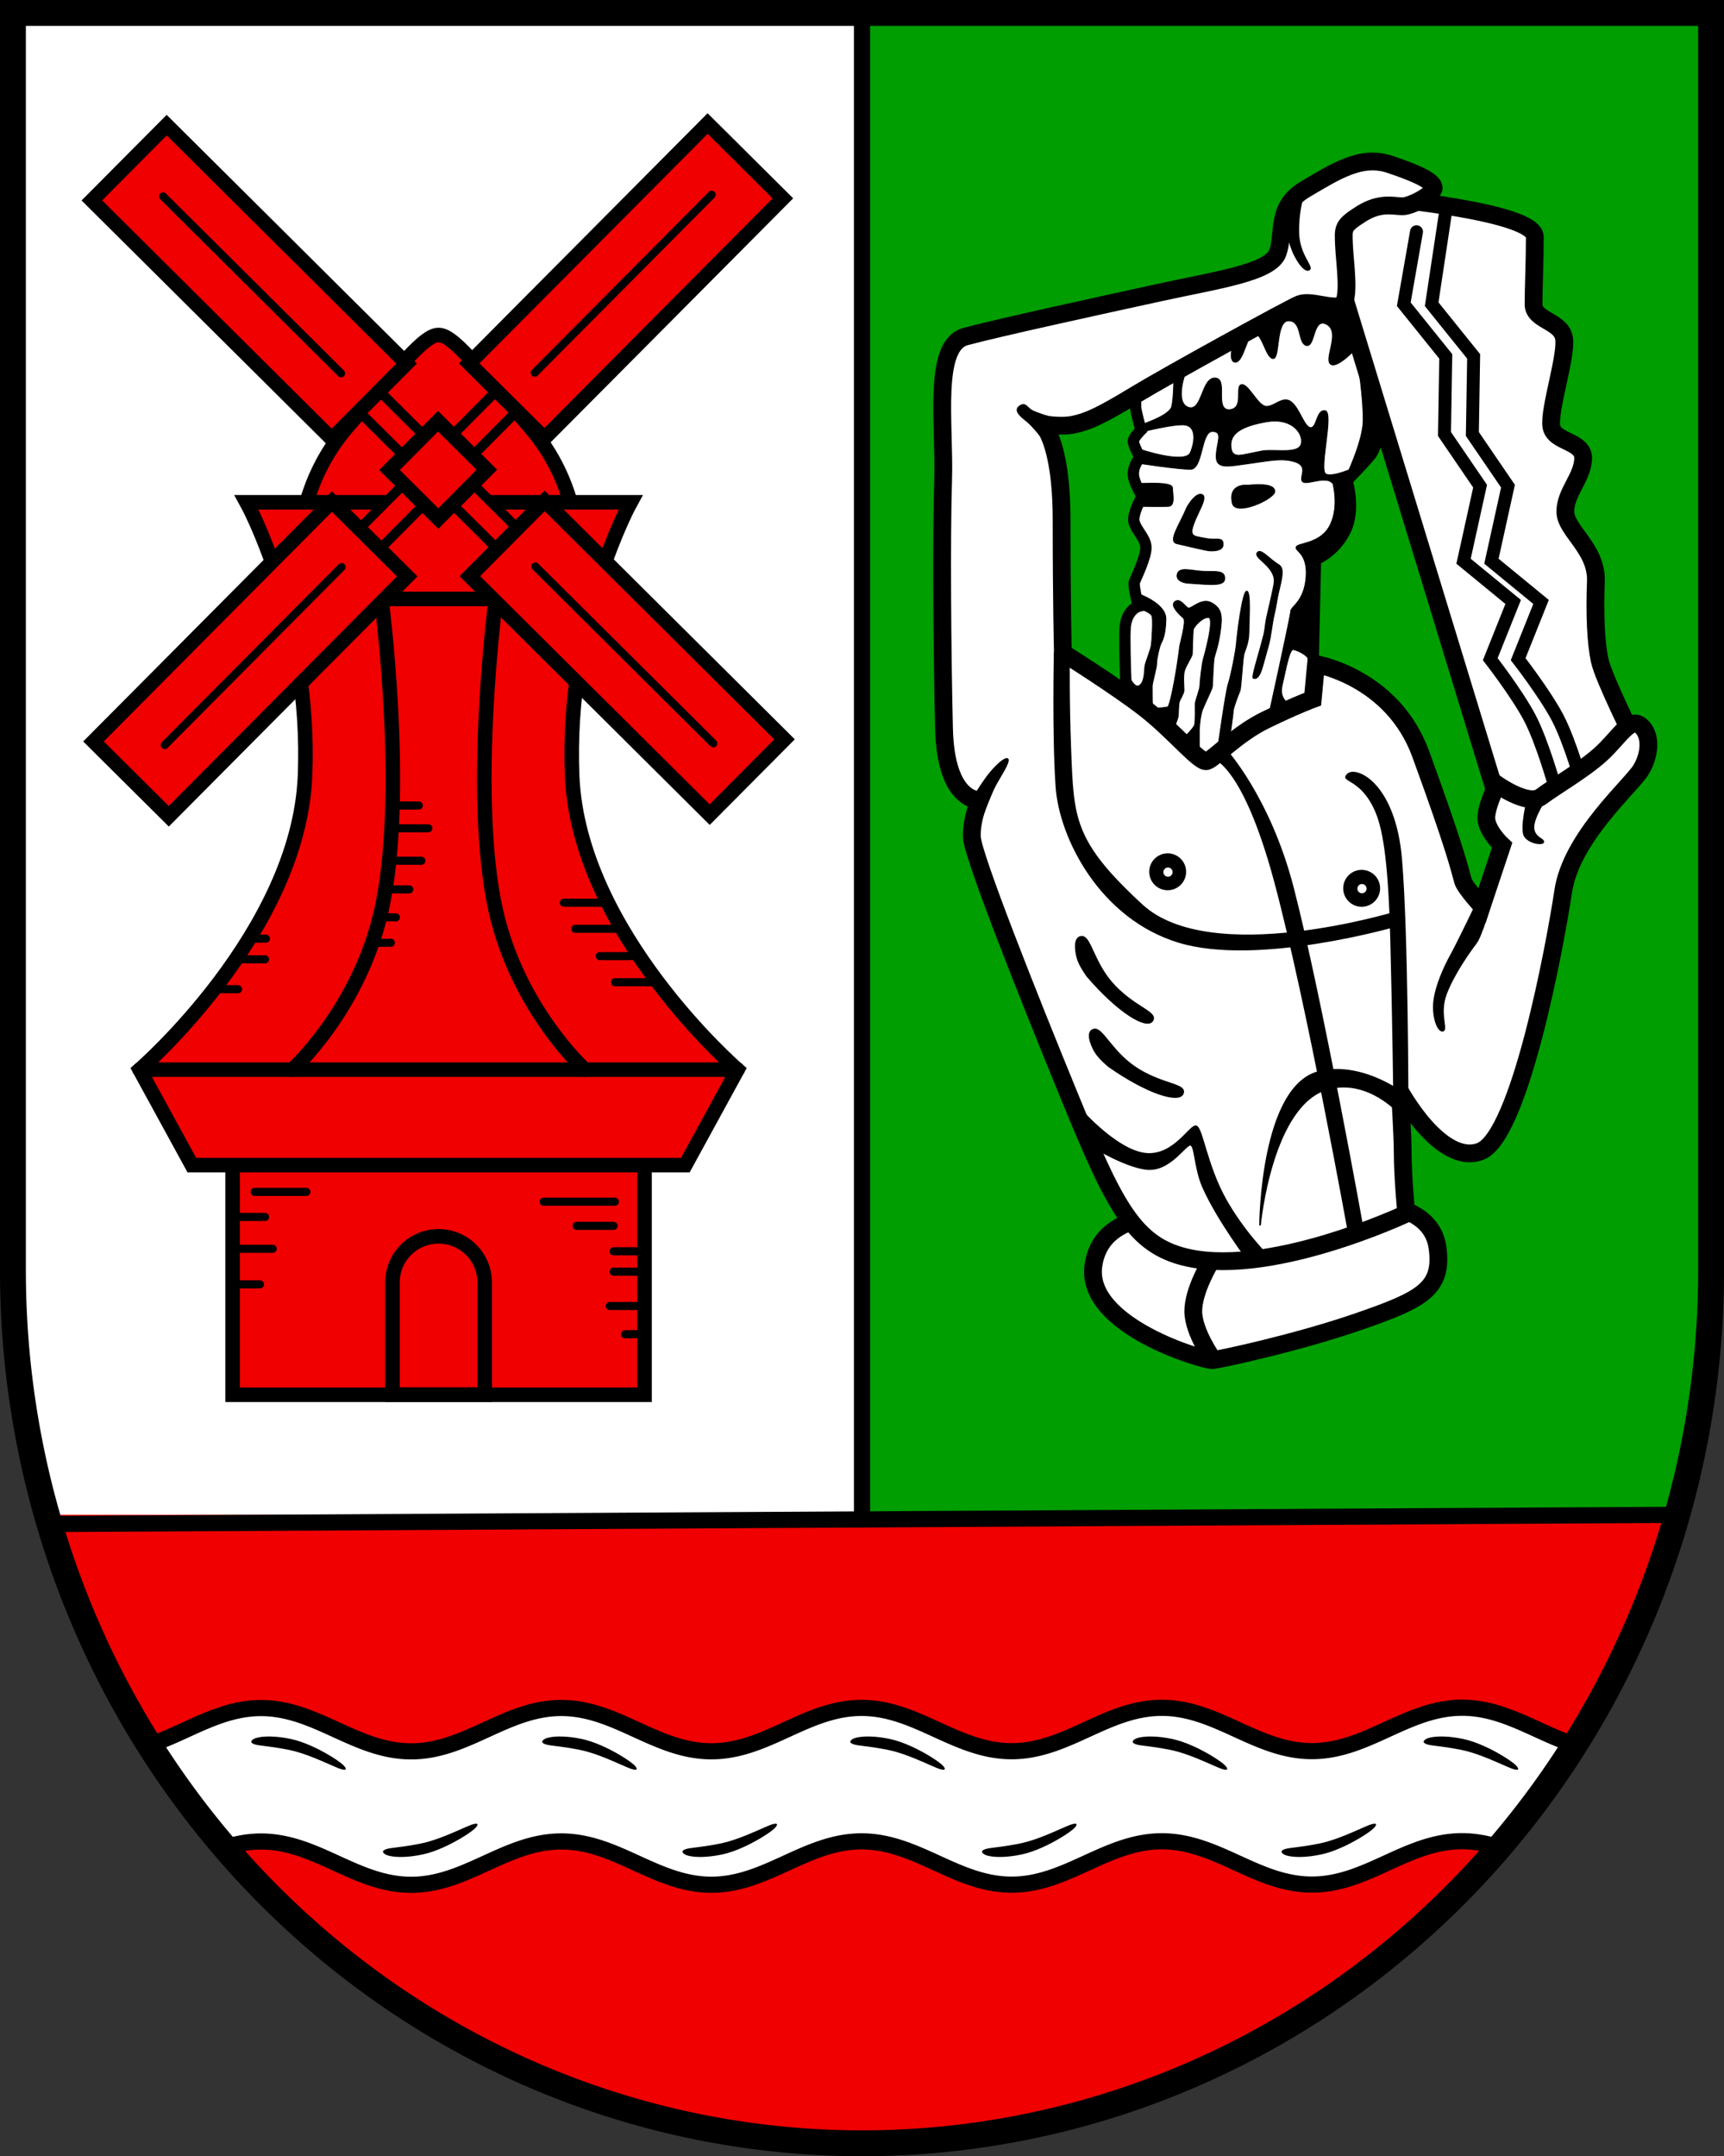 <?xml version="1.0" encoding="UTF-8" standalone="no"?>
<!-- Created with Inkscape (http://www.inkscape.org/) -->

<svg
   width="106.605mm"
   height="133.313mm"
   viewBox="0 0 106.605 133.313"
   version="1.1"
   id="svg5"
   inkscape:version="1.2.2 (732a01da63, 2022-12-09)"
   sodipodi:docname="DEU Hanstedt COA.svg"
   xmlns:inkscape="http://www.inkscape.org/namespaces/inkscape"
   xmlns:sodipodi="http://sodipodi.sourceforge.net/DTD/sodipodi-0.dtd"
   xmlns="http://www.w3.org/2000/svg"
   xmlns:svg="http://www.w3.org/2000/svg">
  <rect x="0" y="0" width="106.605" height="133.313" fill="#333333" stroke="none"/>
  <sodipodi:namedview
     id="namedview7"
     pagecolor="#9e9e9e"
     bordercolor="#666666"
     borderopacity="1.0"
     inkscape:showpageshadow="2"
     inkscape:pageopacity="0"
     inkscape:pagecheckerboard="0"
     inkscape:deskcolor="#8c8c8c"
     inkscape:document-units="mm"
     showgrid="false"
     inkscape:zoom="1.0623588"
     inkscape:cx="201.90919"
     inkscape:cy="252.73948"
     inkscape:current-layer="layer1" />
  <defs
     id="defs2">
    <inkscape:path-effect
       effect="powerstroke"
       id="path-effect4003"
       is_visible="true"
       lpeversion="1"
       offset_points="0.428,0.245 | 0.997,0.342 | 1.729,0.178"
       not_jump="false"
       sort_points="true"
       interpolator_type="CentripetalCatmullRom"
       interpolator_beta="0.2"
       start_linecap_type="zerowidth"
       linejoin_type="round"
       miter_limit="4"
       scale_width="1"
       end_linecap_type="zerowidth" />
    <inkscape:path-effect
       effect="powerstroke"
       id="path-effect4009"
       is_visible="true"
       lpeversion="1"
       offset_points="0.428,0.245 | 0.997,0.342 | 1.729,0.178"
       not_jump="false"
       sort_points="true"
       interpolator_type="CentripetalCatmullRom"
       interpolator_beta="0.2"
       start_linecap_type="zerowidth"
       linejoin_type="round"
       miter_limit="4"
       scale_width="1"
       end_linecap_type="zerowidth" />
    <inkscape:path-effect
       effect="powerstroke"
       id="path-effect4015"
       is_visible="true"
       lpeversion="1"
       offset_points="0.428,0.245 | 0.997,0.342 | 1.729,0.178"
       not_jump="false"
       sort_points="true"
       interpolator_type="CentripetalCatmullRom"
       interpolator_beta="0.2"
       start_linecap_type="zerowidth"
       linejoin_type="round"
       miter_limit="4"
       scale_width="1"
       end_linecap_type="zerowidth" />
    <inkscape:path-effect
       effect="powerstroke"
       id="path-effect4021"
       is_visible="true"
       lpeversion="1"
       offset_points="0.428,0.245 | 0.997,0.342 | 1.729,0.178"
       not_jump="false"
       sort_points="true"
       interpolator_type="CentripetalCatmullRom"
       interpolator_beta="0.2"
       start_linecap_type="zerowidth"
       linejoin_type="round"
       miter_limit="4"
       scale_width="1"
       end_linecap_type="zerowidth" />
    <inkscape:path-effect
       effect="powerstroke"
       id="path-effect4027"
       is_visible="true"
       lpeversion="1"
       offset_points="0.428,0.245 | 0.997,0.342 | 1.729,0.178"
       not_jump="false"
       sort_points="true"
       interpolator_type="CentripetalCatmullRom"
       interpolator_beta="0.2"
       start_linecap_type="zerowidth"
       linejoin_type="round"
       miter_limit="4"
       scale_width="1"
       end_linecap_type="zerowidth" />
    <inkscape:path-effect
       effect="powerstroke"
       id="path-effect4033"
       is_visible="true"
       lpeversion="1"
       offset_points="0.428,0.245 | 0.997,0.342 | 1.729,0.178"
       not_jump="false"
       sort_points="true"
       interpolator_type="CentripetalCatmullRom"
       interpolator_beta="0.2"
       start_linecap_type="zerowidth"
       linejoin_type="round"
       miter_limit="4"
       scale_width="1"
       end_linecap_type="zerowidth" />
    <inkscape:path-effect
       effect="powerstroke"
       id="path-effect4039"
       is_visible="true"
       lpeversion="1"
       offset_points="0.428,0.245 | 0.997,0.342 | 1.729,0.178"
       not_jump="false"
       sort_points="true"
       interpolator_type="CentripetalCatmullRom"
       interpolator_beta="0.2"
       start_linecap_type="zerowidth"
       linejoin_type="round"
       miter_limit="4"
       scale_width="1"
       end_linecap_type="zerowidth" />
    <inkscape:path-effect
       effect="powerstroke"
       id="path-effect4045"
       is_visible="true"
       lpeversion="1"
       offset_points="0.428,0.245 | 0.997,0.342 | 1.729,0.178"
       not_jump="false"
       sort_points="true"
       interpolator_type="CentripetalCatmullRom"
       interpolator_beta="0.2"
       start_linecap_type="zerowidth"
       linejoin_type="round"
       miter_limit="4"
       scale_width="1"
       end_linecap_type="zerowidth" />
    <inkscape:path-effect
       effect="powerstroke"
       id="path-effect4051"
       is_visible="true"
       lpeversion="1"
       offset_points="0.428,0.245 | 0.997,0.342 | 1.729,0.178"
       not_jump="false"
       sort_points="true"
       interpolator_type="CentripetalCatmullRom"
       interpolator_beta="0.2"
       start_linecap_type="zerowidth"
       linejoin_type="round"
       miter_limit="4"
       scale_width="1"
       end_linecap_type="zerowidth" />
  </defs>
  <g
     inkscape:label="Ebene 1"
     inkscape:groupmode="layer"
     id="layer1"
     transform="translate(-563.35,-85.619)">
    <g
       id="g5272"
       transform="translate(525.218,15.674)">
      <path
         id="path2838"
         style="fill:#ffffff;fill-opacity:1;stroke:none;stroke-width:1.6;stroke-linecap:round;stroke-dasharray:none"
         d="m 38.932,70.745 v 77.764 a 52.503,53.949 0 0 0 52.503,53.949 52.503,53.949 0 0 0 52.503,-53.949 V 70.745 Z" />
      <path
         id="rect4218"
         style="fill:#009e00;fill-opacity:1;stroke:none;stroke-width:1;stroke-linecap:round;stroke-dasharray:none"
         d="M 91.435,70.745 V 182.7 h 40.572 a 52.503,53.949 0 0 0 11.931,-34.191 V 70.745 Z" />
      <path
         id="rect4105"
         style="fill:#f00000;fill-opacity:1;stroke:none;stroke-width:1;stroke-linecap:round;stroke-dasharray:none"
         d="M 41.068,163.602 A 52.503,53.949 0 0 0 91.435,202.458 52.503,53.949 0 0 0 141.801,163.602 Z" />
      <path
         id="path3529"
         style="fill:#ffffff;fill-opacity:1;stroke:#000000;stroke-width:1;stroke-dasharray:none"
         d="m 128.54,175.53 c -3.417,7.8e-4 -5.866,2.681 -9.283,2.682 -3.417,8.8e-4 -5.868,-2.678 -9.285,-2.677 -3.417,7.8e-4 -5.866,2.681 -9.283,2.682 -3.417,8.8e-4 -5.867,-2.678 -9.284,-2.677 -3.417,8.8e-4 -5.866,2.681 -9.283,2.682 -3.417,7.9e-4 -5.868,-2.678 -9.285,-2.677 -3.417,7.8e-4 -5.865,2.681 -9.282,2.681 -3.417,7.9e-4 -5.868,-2.678 -9.285,-2.677 -2.565,5.9e-4 -4.584,1.511 -6.877,2.264 a 52.503,53.949 0 0 0 4.669,6.346 c 0.701,-0.215 1.429,-0.358 2.208,-0.359 3.417,-8.3e-4 5.868,2.678 9.285,2.677 3.417,-8.3e-4 5.865,-2.68 9.282,-2.681 3.417,-8.3e-4 5.868,2.678 9.285,2.677 3.417,-8.4e-4 5.866,-2.681 9.283,-2.682 3.417,-8.2e-4 5.867,2.678 9.284,2.677 3.417,-8.3e-4 5.866,-2.681 9.283,-2.682 3.417,-8.4e-4 5.868,2.678 9.285,2.677 3.417,-8.3e-4 5.865,-2.681 9.283,-2.682 0.801,-1.9e-4 1.548,0.15 2.267,0.375 a 52.503,53.949 0 0 0 4.67,-6.349 c -2.317,-0.746 -4.35,-2.279 -6.937,-2.278 z" />
      <path
         style="fill:#000000;fill-opacity:1;fill-rule:nonzero;stroke:none;stroke-width:1;stroke-linecap:round;stroke-dasharray:none"
         d="m 90.708,177.642 c 0.01,0.057 0.102,0.151 0.473,0.208 0.36,0.055 0.959,0.104 1.844,0.282 -3.2e-5,0 0.013,0.003 0.013,0.003 0.332,0.067 0.707,0.176 1.129,0.329 0.397,0.144 0.781,0.306 1.112,0.45 0.38,0.166 0.6,0.267 0.802,0.347 0.352,0.14 0.448,0.105 0.468,0.073 h 0 c 0.017,-0.027 0.014,-0.142 -0.29,-0.381 -0.152,-0.119 -0.403,-0.294 -0.745,-0.497 -0.318,-0.189 -0.704,-0.395 -1.112,-0.575 -0.429,-0.19 -0.845,-0.335 -1.224,-0.416 -1.1e-5,0 -0.013,-0.003 -0.013,-0.003 -0.937,-0.199 -1.615,-0.176 -1.995,-0.102 -0.408,0.079 -0.468,0.238 -0.46,0.282 z"
         id="path4001"
         inkscape:path-effect="#path-effect4003"
         inkscape:original-d="m 90.708487,177.64155 c 0,0 0.884864,-0.15731 2.398966,0.15731 1.514102,0.31462 3.441142,1.53377 3.441142,1.53377"
         sodipodi:nodetypes="csc" />
      <path
         style="fill:#000000;fill-opacity:1;fill-rule:nonzero;stroke:none;stroke-width:1;stroke-linecap:round;stroke-dasharray:none"
         d="m 71.658,177.642 c 0.01,0.057 0.102,0.151 0.473,0.208 0.36,0.055 0.959,0.104 1.844,0.282 -3.2e-5,0 0.013,0.003 0.013,0.003 0.332,0.067 0.707,0.176 1.129,0.329 0.397,0.144 0.781,0.306 1.112,0.45 0.38,0.166 0.6,0.267 0.802,0.347 0.352,0.14 0.448,0.105 0.468,0.073 0.017,-0.027 0.014,-0.142 -0.29,-0.381 -0.152,-0.119 -0.403,-0.294 -0.745,-0.497 -0.318,-0.189 -0.704,-0.395 -1.112,-0.575 -0.429,-0.19 -0.845,-0.335 -1.224,-0.416 -1.1e-5,0 -0.013,-0.003 -0.013,-0.003 -0.937,-0.199 -1.615,-0.176 -1.995,-0.102 -0.408,0.079 -0.468,0.238 -0.46,0.282 z"
         id="path4005"
         inkscape:path-effect="#path-effect4009"
         inkscape:original-d="m 71.658484,177.64155 c 0,0 0.884864,-0.15731 2.398966,0.15731 1.514102,0.31462 3.441142,1.53377 3.441142,1.53377"
         sodipodi:nodetypes="csc" />
      <path
         style="fill:#000000;fill-opacity:1;fill-rule:nonzero;stroke:none;stroke-width:1;stroke-linecap:round;stroke-dasharray:none"
         d="m 53.667,177.642 c 0.01,0.057 0.102,0.151 0.473,0.208 0.36,0.055 0.959,0.104 1.844,0.282 -3.2e-5,0 0.013,0.003 0.013,0.003 0.332,0.067 0.707,0.176 1.129,0.329 0.397,0.144 0.781,0.306 1.112,0.45 0.38,0.166 0.6,0.267 0.802,0.347 0.352,0.14 0.448,0.105 0.468,0.073 v 0 c 0.017,-0.027 0.014,-0.142 -0.29,-0.381 -0.152,-0.119 -0.403,-0.294 -0.745,-0.497 -0.318,-0.189 -0.704,-0.395 -1.112,-0.575 -0.429,-0.19 -0.845,-0.335 -1.224,-0.416 -1.1e-5,0 -0.013,-0.003 -0.013,-0.003 -0.937,-0.199 -1.615,-0.176 -1.995,-0.102 -0.408,0.079 -0.468,0.238 -0.46,0.282 z"
         id="path4011"
         inkscape:path-effect="#path-effect4015"
         inkscape:original-d="m 53.666809,177.64155 c 0,0 0.884864,-0.15731 2.398966,0.15731 1.514102,0.31462 3.441142,1.53377 3.441142,1.53377"
         sodipodi:nodetypes="csc" />
      <path
         style="fill:#000000;fill-opacity:1;fill-rule:nonzero;stroke:none;stroke-width:1;stroke-linecap:round;stroke-dasharray:none"
         d="m 108.171,177.642 c 0.01,0.057 0.102,0.151 0.473,0.208 0.36,0.055 0.959,0.104 1.844,0.282 -3e-5,0 0.013,0.003 0.013,0.003 0.332,0.067 0.707,0.176 1.129,0.329 0.397,0.144 0.781,0.306 1.112,0.45 0.38,0.166 0.6,0.267 0.802,0.347 0.352,0.14 0.448,0.105 0.468,0.073 h 0 c 0.017,-0.027 0.014,-0.142 -0.29,-0.381 -0.152,-0.119 -0.403,-0.294 -0.745,-0.497 -0.318,-0.189 -0.704,-0.395 -1.112,-0.575 -0.429,-0.19 -0.845,-0.335 -1.224,-0.416 -1e-5,0 -0.013,-0.003 -0.013,-0.003 -0.937,-0.199 -1.615,-0.176 -1.995,-0.102 -0.408,0.079 -0.468,0.238 -0.46,0.282 z"
         id="path4017"
         inkscape:path-effect="#path-effect4021"
         inkscape:original-d="m 108.17098,177.64155 c 0,0 0.88487,-0.15731 2.39897,0.15731 1.5141,0.31462 3.44114,1.53377 3.44114,1.53377"
         sodipodi:nodetypes="csc" />
      <path
         style="fill:#000000;fill-opacity:1;fill-rule:nonzero;stroke:none;stroke-width:1;stroke-linecap:round;stroke-dasharray:none"
         d="m 126.163,177.642 c 0.01,0.057 0.102,0.151 0.473,0.208 0.36,0.055 0.959,0.104 1.844,0.282 -3e-5,0 0.013,0.003 0.013,0.003 0.332,0.067 0.707,0.176 1.129,0.329 0.397,0.144 0.781,0.306 1.112,0.45 0.38,0.166 0.6,0.267 0.802,0.347 0.352,0.14 0.448,0.105 0.468,0.073 v 0 c 0.017,-0.027 0.014,-0.142 -0.29,-0.381 -0.152,-0.119 -0.403,-0.294 -0.745,-0.497 -0.318,-0.189 -0.704,-0.395 -1.112,-0.575 -0.429,-0.19 -0.845,-0.335 -1.224,-0.416 -1e-5,0 -0.013,-0.003 -0.013,-0.003 -0.937,-0.199 -1.615,-0.176 -1.995,-0.102 -0.408,0.079 -0.468,0.238 -0.46,0.282 z"
         id="path4023"
         inkscape:path-effect="#path-effect4027"
         inkscape:original-d="m 126.16269,177.64155 c 0,0 0.88487,-0.15731 2.39897,0.15731 1.5141,0.31462 3.44114,1.53377 3.44114,1.53377"
         sodipodi:nodetypes="csc" />
      <path
         style="fill:#000000;fill-opacity:1;fill-rule:nonzero;stroke:none;stroke-width:1;stroke-linecap:round;stroke-dasharray:none"
         d="m 80.335,184.42 c -0.008,0.044 0.052,0.203 0.46,0.282 0.38,0.074 1.058,0.097 1.995,-0.102 -1e-5,0 0.013,-0.003 0.013,-0.003 0.379,-0.081 0.795,-0.226 1.224,-0.416 0.408,-0.18 0.793,-0.387 1.112,-0.575 0.342,-0.203 0.594,-0.377 0.745,-0.497 0.304,-0.239 0.307,-0.353 0.29,-0.381 -0.02,-0.032 -0.117,-0.067 -0.468,0.073 -0.202,0.081 -0.422,0.182 -0.802,0.347 -0.331,0.144 -0.715,0.306 -1.112,0.45 -0.422,0.153 -0.796,0.262 -1.129,0.329 -3.2e-5,0 -0.012,0.002 -0.013,0.003 -0.885,0.177 -1.483,0.227 -1.844,0.282 -0.372,0.057 -0.463,0.151 -0.473,0.208 z"
         id="path4029"
         inkscape:path-effect="#path-effect4033"
         inkscape:original-d="m 80.334774,184.42038 c 0,0 0.884864,0.15731 2.398966,-0.15731 1.514102,-0.31462 3.441142,-1.53377 3.441142,-1.53377"
         sodipodi:nodetypes="csc" />
      <path
         style="fill:#000000;fill-opacity:1;fill-rule:nonzero;stroke:none;stroke-width:1;stroke-linecap:round;stroke-dasharray:none"
         d="m 61.814,184.42 c -0.008,0.044 0.052,0.203 0.46,0.282 0.38,0.074 1.058,0.097 1.995,-0.102 -1e-5,0 0.013,-0.003 0.013,-0.003 0.379,-0.081 0.795,-0.226 1.224,-0.416 0.408,-0.18 0.793,-0.387 1.112,-0.575 0.342,-0.203 0.594,-0.377 0.745,-0.497 0.304,-0.239 0.307,-0.353 0.29,-0.381 -0.02,-0.032 -0.117,-0.067 -0.468,0.073 -0.202,0.081 -0.422,0.182 -0.802,0.347 -0.331,0.144 -0.715,0.306 -1.112,0.45 -0.422,0.153 -0.796,0.262 -1.129,0.329 -3.2e-5,0 -0.012,0.002 -0.013,0.003 -0.885,0.177 -1.483,0.227 -1.844,0.282 -0.372,0.057 -0.463,0.151 -0.473,0.208 z"
         id="path4035"
         inkscape:path-effect="#path-effect4039"
         inkscape:original-d="m 61.813933,184.42038 c 0,0 0.884864,0.15731 2.398966,-0.15731 1.514102,-0.31462 3.441142,-1.53377 3.441142,-1.53377"
         sodipodi:nodetypes="csc" />
      <path
         style="fill:#000000;fill-opacity:1;fill-rule:nonzero;stroke:none;stroke-width:1;stroke-linecap:round;stroke-dasharray:none"
         d="m 98.856,184.42 h 0 c -0.008,0.044 0.052,0.203 0.46,0.282 0.38,0.074 1.058,0.097 1.995,-0.102 -1e-5,0 0.013,-0.003 0.013,-0.003 0.379,-0.081 0.795,-0.226 1.224,-0.416 0.408,-0.18 0.793,-0.387 1.112,-0.575 0.342,-0.203 0.594,-0.377 0.745,-0.497 0.304,-0.239 0.307,-0.353 0.29,-0.381 -0.02,-0.032 -0.117,-0.067 -0.468,0.073 -0.202,0.081 -0.422,0.182 -0.802,0.347 -0.331,0.144 -0.715,0.306 -1.112,0.45 -0.422,0.153 -0.796,0.262 -1.129,0.329 -3e-5,0 -0.013,0.002 -0.013,0.003 -0.885,0.177 -1.483,0.227 -1.844,0.282 -0.372,0.057 -0.463,0.151 -0.473,0.208 z"
         id="path4041"
         inkscape:path-effect="#path-effect4045"
         inkscape:original-d="m 98.855612,184.42038 c 0,0 0.884864,0.15731 2.398968,-0.15731 1.51411,-0.31462 3.44116,-1.53377 3.44116,-1.53377"
         sodipodi:nodetypes="csc" />
      <path
         style="fill:#000000;fill-opacity:1;fill-rule:nonzero;stroke:none;stroke-width:1;stroke-linecap:round;stroke-dasharray:none"
         d="m 117.376,184.42 c -0.008,0.044 0.052,0.203 0.46,0.282 0.38,0.074 1.058,0.097 1.995,-0.102 -1e-5,0 0.013,-0.003 0.013,-0.003 0.379,-0.081 0.795,-0.226 1.224,-0.416 0.408,-0.18 0.793,-0.387 1.112,-0.575 0.342,-0.203 0.594,-0.377 0.745,-0.497 0.304,-0.239 0.307,-0.353 0.29,-0.381 -0.02,-0.032 -0.117,-0.067 -0.468,0.073 -0.202,0.081 -0.422,0.182 -0.802,0.347 -0.331,0.144 -0.715,0.306 -1.112,0.45 -0.422,0.153 -0.796,0.262 -1.129,0.329 -3e-5,0 -0.013,0.002 -0.013,0.003 -0.885,0.177 -1.483,0.227 -1.844,0.282 -0.372,0.057 -0.463,0.151 -0.473,0.208 z"
         id="path4047"
         inkscape:path-effect="#path-effect4051"
         inkscape:original-d="m 117.3765,184.42038 c 0,0 0.88487,0.15731 2.39898,-0.15731 1.51411,-0.31462 3.44116,-1.53377 3.44116,-1.53377"
         sodipodi:nodetypes="csc" />
      <path
         id="path4275"
         style="fill:none;fill-opacity:1;stroke:#000000;stroke-width:1.6;stroke-linecap:round;stroke-dasharray:none"
         d="m 38.932,70.745 v 77.764 a 52.503,53.949 0 0 0 52.503,53.949 52.503,53.949 0 0 0 52.503,-53.949 V 70.745 Z" />
      <path
         style="fill:none;fill-opacity:1;stroke:#000000;stroke-width:1;stroke-linecap:round;stroke-dasharray:none"
         d="M 41.193,164.17 141.801,163.602"
         id="path4331" />
      <path
         style="fill:none;fill-opacity:1;stroke:#000000;stroke-width:1;stroke-linecap:round;stroke-dasharray:none"
         d="m 91.435,70.745 v 93.141"
         id="path4333" />
      <g
         id="g1869"
         transform="translate(-192.592,-20.26)">
        <path
           style="fill:#ffffff;stroke:#000000;stroke-width:1.1;stroke-linecap:round;stroke-dasharray:none"
           d="m 304.118,165.45 c 0,0 -5.231,-0.787 -5.781,2.989 -0.551,3.775 6.922,5.899 7.354,5.86 0.433,-0.039 5.231,-1.062 9.085,-2.399 3.854,-1.337 5.191,-2.006 4.837,-4.562 -0.354,-2.556 -3.657,-2.635 -3.657,-2.635 z"
           id="path1826" />
        <g
           id="g1824">
          <path
             style="fill:#ffffff;stroke:#000000;stroke-width:0.7;stroke-linecap:round;stroke-dasharray:none"
             d="m 300.5,136.095 c 0,0 -0.306,-6.09 -0.195,-7.147 0.111,-1.057 0.806,-1.251 0.806,-1.251 0,0 -0.306,-1.251 -0.25,-1.474 0.056,-0.222 0.751,-1.557 0.723,-2.197 -0.028,-0.64 -0.806,-1.196 -0.751,-1.78 0.056,-0.584 0.528,-1.363 0.528,-1.363 0,0 -0.556,-0.834 -0.556,-1.39 0,-0.556 0.417,-1.001 0.417,-1.001 0,0 -0.445,-0.806 -0.417,-1.029 0.028,-0.222 0.473,-0.667 0.473,-0.667 0,0 -0.334,-1.168 -0.334,-1.446 v -3.393 l 8.843,-4.004 6.174,0.89 0.723,5.117 c 0,0 -0.612,3.671 -1.224,4.394 -0.612,0.723 -1.446,1.557 -1.446,1.557 0,0 0.556,1.78 -0.111,3.115 -0.667,1.335 -1.835,1.78 -1.835,1.78 l -0.222,9.789 -5.061,6.674 z"
             id="path1451"
             sodipodi:nodetypes="cscssscscscsccccscscccc" />
          <path
             style="fill:#ffffff;stroke:#000000;stroke-width:1.1;stroke-linecap:round;stroke-dasharray:none"
             d="m 323.585,140.477 -10.382,-33.979 -0.315,-3.539 3.068,-0.551 c 0,0 9.675,0.865 9.675,2.438 0,1.573 -0.079,3.146 -0.079,4.169 0,1.023 1.73,1.023 1.888,2.124 0.157,1.101 -0.944,4.405 -0.787,5.427 0.157,1.023 2.045,0.865 1.966,2.045 -0.079,1.18 -1.101,2.045 -1.101,3.225 0,1.18 1.966,2.281 1.888,4.326 -0.079,2.045 0,3.775 0.236,4.877 0.236,1.101 2.202,5.034 2.202,5.034 l -5.191,5.191 z"
             id="path1507" />
          <path
             style="fill:none;stroke:#000000;stroke-width:0.8;stroke-linecap:round;stroke-dasharray:none"
             d="m 320.078,103.549 -0.826,5.466 2.596,3.225 -0.079,4.798 2.202,3.225 -1.023,4.641 3.068,2.517 -1.416,3.539 c 0,0 1.652,2.124 2.438,3.618 0.787,1.494 1.573,4.326 1.573,4.326"
             id="path1540"
             sodipodi:nodetypes="ccccccccsc" />
          <g
             id="g1449">
            <path
               style="fill:#ffffff;stroke:#000000;stroke-width:1.1;stroke-linecap:round;stroke-dasharray:none"
               d="m 317.686,165.239 c 0,0 -8.732,4.116 -13.96,2.614 -2.969,-0.853 -4.171,-3.281 -6.841,-9.789 -2.67,-6.507 -5.993,-14.918 -6.062,-16.073 -0.064,-1.068 0.467,-2.32 0.467,-2.32 0,0 -2.08,0.151 -2.192,-4.41 -0.111,-4.561 -0.167,-11.846 -0.056,-15.35 0.111,-3.504 -0.667,-8.343 1.39,-8.899 2.058,-0.556 8.454,-1.947 12.013,-2.725 3.56,-0.779 6.841,-1.224 7.286,-2.447 0.445,-1.224 -0.167,-2.836 1.724,-3.949 1.891,-1.112 3.437,-2.117 5.207,-1.527 1.77,0.59 2.714,1.062 2.714,1.455 0,0.393 -1.376,1.14 -1.927,1.14 -0.551,0 -1.376,-0.275 -2.556,0.472 -1.18,0.747 -1.101,0.865 -1.062,1.927 0.039,1.062 0.433,3.5 -0.197,3.736 -0.629,0.236 -1.888,-0.354 -2.556,-0.079 -0.669,0.275 -8.18,4.405 -10.186,5.624 -2.006,1.219 -2.832,1.612 -3.736,1.809 -0.905,0.197 -2.006,-0.039 -2.006,-0.039 0,0 1.219,0.944 1.219,5.978 0,5.034 0.079,8.18 0.079,8.18 0,0 3.328,2.08 5.107,3.471 1.78,1.39 3.337,3.337 3.782,3.226 0.445,-0.111 1.835,-1.669 3.671,-2.558 1.835,-0.89 2.892,-1.279 2.892,-1.279 l 0.203,-2.162 c 0,0 4.731,0.792 6.471,5.555 2.158,5.906 2.392,7.063 2.614,7.842 0.126,0.441 1.168,1.557 1.168,1.557 l 1.251,-3.754 c 0,0 -1.057,-0.973 -0.973,-1.808 0.083,-0.834 0.667,-1.947 0.667,-1.947 0,0 1.919,1.363 2.725,0.751 0.806,-0.612 2.558,-1.613 3.671,-2.614 1.112,-1.001 1.808,-2.336 2.475,-1.78 0.667,0.556 0.612,1.752 0.028,2.725 -0.584,0.973 -4.31,4.171 -4.811,7.508 -0.501,3.337 -2.697,15.211 -5.145,16.101 -2.447,0.89 -4.95,-3.726 -4.95,-3.726 0,0 0.167,2.836 0.167,3.726 0,1.628 0.222,3.838 0.222,3.838 z"
               id="path953"
               sodipodi:nodetypes="cssscssssssssssssssscscsssccssccscsssssscscc" />
            <path
               style="fill:#000000;stroke:#000000;stroke-width:0.1;stroke-linecap:round;stroke-dasharray:none"
               d="m 297.663,158.926 c 0,0 2.169,2.447 3.921,2.614 1.752,0.167 2.753,-1.835 3.115,-1.696 0.362,0.139 0.64,2.419 1.78,4.477 1.14,2.058 2.725,3.615 2.725,3.615 l -1.196,0.334 c 0,0 -2.002,-2.642 -2.892,-4.672 -0.535,-1.221 -0.473,-2.586 -0.779,-2.614 -0.306,-0.028 -1.168,1.446 -2.447,1.502 -1.279,0.056 -3.754,-1.474 -3.754,-1.474 z"
               id="path1114"
               sodipodi:nodetypes="csssccssscc" />
            <path
               style="fill:#000000;stroke:#000000;stroke-width:0.1;stroke-linecap:round;stroke-dasharray:none"
               d="m 297.964,150.565 c 1.927,2.242 3.657,3.264 4.011,2.753 0.354,-0.511 -0.983,-0.767 -2.301,-2.124 -1.317,-1.357 -1.494,-3.028 -2.025,-3.068 -0.531,-0.039 -0.433,0.826 -0.295,1.317 0.138,0.492 0.61,1.121 0.61,1.121 z"
               id="path1170" />
            <path
               style="fill:#000000;stroke:#000000;stroke-width:0.1;stroke-linecap:round;stroke-dasharray:none"
               d="m 299.298,156.139 c 2.423,1.694 4.352,2.256 4.569,1.673 0.216,-0.583 -1.143,-0.499 -2.755,-1.487 -1.613,-0.988 -2.198,-2.563 -2.723,-2.47 -0.524,0.093 -0.214,0.907 0.041,1.349 0.255,0.442 0.868,0.935 0.868,0.935 z"
               id="path1172" />
            <path
               style="fill:#000000;stroke:#000000;stroke-width:0.1;stroke-linecap:round;stroke-dasharray:none"
               d="m 308.641,165.922 c 0,0 0.049,-8.63 3.697,-9.458 2.773,-0.629 5.388,1.514 5.388,1.514 l -0.472,1.062 c 0,0 -1.889,-2.167 -4.365,-1.534 -3.539,0.905 -4.247,8.416 -4.247,8.416 z"
               id="path1174"
               sodipodi:nodetypes="csccsc" />
            <path
               style="fill:#000000;stroke:#000000;stroke-width:0.1;stroke-linecap:round;stroke-dasharray:none"
               d="m 316.939,158.646 c 0,0 -0.079,-6.017 -0.197,-10.422 -0.118,-4.405 -0.407,-6.583 -0.905,-7.787 -0.907,-2.197 -2.281,-1.888 -1.77,-2.36 0.511,-0.472 2.91,0.551 3.304,5.27 0.393,4.719 0.393,15.416 0.393,15.416 z"
               id="path1176"
               sodipodi:nodetypes="csssscc" />
            <path
               style="fill:#000000;stroke:#000000;stroke-width:0.1;stroke-linecap:round;stroke-dasharray:none"
               d="m 295.939,130.589 c 0,0 -0.111,5.172 0.111,8.287 0.222,3.115 2.704,8.086 7.564,9.566 4.884,1.488 13.459,-1.001 13.459,-1.001 v -0.844 c 0,0 -11.457,3.513 -15.74,-0.435 -4.283,-3.949 -4.255,-5.367 -4.422,-9.594 -0.118,-3.001 -0.083,-5.645 -0.083,-5.645 z"
               id="path1190"
               sodipodi:nodetypes="cssccsscc" />
            <path
               style="fill:#000000;stroke:#000000;stroke-width:0.1;stroke-linecap:round;stroke-dasharray:none"
               d="m 305.672,137.041 c 0,0 1.891,0.222 3.893,7.675 2.002,7.453 4.616,22.024 4.616,22.024 l 0.834,-0.445 c 0,0 -2.558,-14.294 -4.338,-21.19 -1.446,-5.604 -4.171,-8.565 -4.171,-8.565 z"
               id="path1205"
               sodipodi:nodetypes="csccscc" />
            <g
               id="g1279"
               transform="translate(-3.343,-0.039)">
              <circle
                 style="fill:#000000;stroke:#000000;stroke-width:0.1;stroke-linecap:round;stroke-dasharray:none"
                 id="path1273"
                 cx="306.271"
                 cy="144.144"
                 r="1.091" />
              <circle
                 style="fill:#ffffff;stroke:none;stroke-width:0.1;stroke-linecap:round;stroke-dasharray:none"
                 id="circle1275"
                 cx="306.291"
                 cy="144.164"
                 r="0.285" />
            </g>
            <g
               id="g1285"
               transform="translate(8.652,0.983)">
              <circle
                 style="fill:#000000;stroke:#000000;stroke-width:0.1;stroke-linecap:round;stroke-dasharray:none"
                 id="circle1281"
                 cx="306.271"
                 cy="144.144"
                 r="1.091" />
              <circle
                 style="fill:#ffffff;stroke:none;stroke-width:0.1;stroke-linecap:round;stroke-dasharray:none"
                 id="circle1283"
                 cx="306.291"
                 cy="144.164"
                 r="0.285" />
            </g>
            <path
               style="fill:#000000;stroke:none;stroke-width:0.1;stroke-linecap:round;stroke-dasharray:none"
               d="m 322.052,145.912 c 0,0 -1.224,2.558 -1.641,3.309 -0.417,0.751 -0.945,1.919 -1.057,2.892 -0.111,0.973 0.25,1.974 0.612,1.863 0.362,-0.111 -0.25,-1.057 0.222,-2.308 0.473,-1.251 1.474,-2.642 1.835,-3.115 0.361,-0.473 0.89,-2.364 0.89,-2.364 z"
               id="path1341"
               sodipodi:nodetypes="cssssscc" />
            <path
               style="fill:#000000;stroke:none;stroke-width:0.1;stroke-linecap:round;stroke-dasharray:none"
               d="m 325.138,139.599 c 0,0 -0.459,1.821 -0.181,2.308 0.278,0.487 1.224,0.612 1.251,0.362 0.028,-0.25 -0.556,-0.264 -0.612,-0.862 -0.056,-0.598 0.806,-1.891 0.806,-1.891 z"
               id="path1397" />
            <path
               style="fill:#000000;stroke:none;stroke-width:0.1;stroke-linecap:round;stroke-dasharray:none"
               d="m 290.865,139.514 c 0,0 0.629,-1.062 1.121,-1.632 0.492,-0.57 0.983,-0.964 1.101,-0.747 0.118,0.216 -0.487,1.092 -0.801,1.682 -0.315,0.59 -0.85,2.093 -0.85,2.093 z"
               id="path1399"
               sodipodi:nodetypes="cssscc" />
            <path
               style="fill:#000000;stroke:none;stroke-width:0.1;stroke-linecap:round;stroke-dasharray:none"
               d="m 295.592,115.934 c 0,0 -0.765,-0.222 -1.057,-0.389 -0.292,-0.167 -0.403,-0.542 -0.793,-0.25 -0.389,0.292 0.056,0.667 0.445,0.973 0.389,0.306 1.001,1.112 1.001,1.112 z"
               id="path1401" />
            <path
               style="fill:#000000;stroke:none;stroke-width:0.1;stroke-linecap:round;stroke-dasharray:none"
               d="m 311.335,102.389 c 0,0 -0.315,0.924 -0.275,2.242 0.039,1.317 0.885,2.025 0.688,2.242 -0.197,0.216 -0.57,-0.039 -0.983,-0.826 -0.413,-0.787 -0.649,-2.143 -0.649,-2.143 l 0.472,-1.416 z"
               id="path1403" />
          </g>
          <path
             style="fill:none;stroke:#000000;stroke-width:0.8;stroke-linecap:round;stroke-dasharray:none"
             d="m 318.315,104.532 -0.787,4.483 2.596,3.225 -0.079,4.798 2.202,3.225 -1.023,4.641 3.068,2.517 -1.416,3.539 c 0,0 1.652,2.124 2.438,3.618 0.787,1.494 1.573,4.326 1.573,4.326"
             id="path1509" />
          <path
             style="fill:#000000;stroke:#000000;stroke-width:0.05;stroke-linecap:round;stroke-dasharray:none"
             d="m 307.035,111.234 c 0,0 -0.445,1.363 0.083,1.363 0.528,0 0.723,-1.835 1.196,-1.78 0.473,0.056 0.695,1.557 1.14,1.557 0.445,0 0.139,-2.364 0.973,-2.336 0.834,0.028 0.528,1.418 1.085,1.529 0.556,0.111 0.389,-1.78 1.251,-1.307 0.862,0.473 -0.167,2.086 0.222,2.447 0.389,0.362 1.613,-0.973 1.613,-0.973 l -0.473,-2.392 -2.614,-0.306 c 0,0 -3.142,1.112 -3.198,1.224 -0.056,0.111 -1.279,0.973 -1.279,0.973 z"
             id="path1604" />
          <path
             style="fill:#000000;stroke:#000000;stroke-width:0.05;stroke-linecap:round;stroke-dasharray:none"
             d="m 314.682,112.541 c 0,0 0.361,2.392 0.334,3.699 -0.028,1.307 -1.112,3.532 -1.112,3.532 l 1.529,-1.502 0.584,-1.529 -0.584,-2.976 z"
             id="path1606" />
          <path
             id="path1608"
             style="fill:#000000;stroke:#000000;stroke-width:0.05;stroke-linecap:round;stroke-dasharray:none"
             d="m 304.059,113.145 -0.747,0.256 c 0,0 -3.5e-4,1.396 -0.138,1.947 -0.138,0.551 -1.848,1.101 -1.848,1.101 l -0.039,0.472 c 0,0 2.143,-0.551 2.753,-0.433 0.61,0.118 0.61,0.924 0.295,1.691 -0.315,0.767 -3.185,-0.217 -3.185,-0.217 l -0.02,0.885 c 0,0 2.418,0.374 3.205,0.374 0.787,0 0.649,-2.34 1.357,-2.34 0.708,0 0.236,0.728 0.236,1.553 0,0.826 0.826,0.59 2.025,0.433 1.199,-0.157 2.045,-0.373 2.871,-0.098 0.826,0.275 0.227,0.938 0.424,1.193 0.197,0.256 1.012,-0.18 1.602,-0.043 0.59,0.138 1.18,1.681 1.18,1.681 l -0.138,-1.731 0.61,-0.767 c 0,0 -1.337,0.629 -1.79,0.413 -0.452,-0.216 0.511,-3.795 -0.039,-3.913 -0.551,-0.118 -0.511,1.062 -0.904,1.042 -0.393,-0.02 -0.668,-1.18 -1.199,-1.593 -0.531,-0.413 -1.062,0.334 -1.574,0.275 -0.511,-0.059 -1.081,-1.435 -1.514,-1.337 -0.433,0.098 0.228,1.517 -0.787,1.553 -0.876,-0.075 9e-5,-1.947 -0.845,-1.966 -0.846,-0.02 -0.786,2.123 -1.652,1.809 -0.865,-0.315 -0.137,-2.242 -0.137,-2.242 z m 5.488,3.092 c 1.258,-0.004 1.792,0.904 1.631,1.436 -0.181,0.598 -1.543,0.306 -2.35,0.403 0,0 -0.515,0.097 -1.099,0.222 -0.584,0.125 -0.89,0.07 -0.89,-0.598 0,-0.667 0.598,-1.14 2.211,-1.418 0.176,-0.03 0.342,-0.045 0.497,-0.045 z"
             sodipodi:nodetypes="ccsccssccssssssscccsssssscsscsscssss" />
          <path
             style="fill:#000000;stroke:#000000;stroke-width:0.05;stroke-linecap:round;stroke-dasharray:none"
             d="m 301.153,120.078 c 0,0.07 2.072,-0.153 2.072,0.292 0,0.32 0.195,1.112 -0.236,1.14 -0.431,0.028 -1.794,0 -1.794,0 l 0.181,-0.487 z"
             id="path1646"
             sodipodi:nodetypes="cssccc" />
          <path
             style="fill:#000000;stroke:#000000;stroke-width:0.05;stroke-linecap:round;stroke-dasharray:none"
             d="m 307.883,120.203 c 0.806,-0.07 1.669,-0.07 1.669,0.389 0,0.459 -2.44,1.579 -2.628,0.723 -0.278,-1.265 0.959,-1.112 0.959,-1.112 z"
             id="path1648"
             sodipodi:nodetypes="cssc" />
          <path
             style="fill:#000000;stroke:#000000;stroke-width:0.05;stroke-linecap:round;stroke-dasharray:none"
             d="m 304.118,121.561 c -0.452,1.101 -1.219,2.124 -0.61,2.261 0.61,0.138 1.75,0.413 1.947,0.433 0.197,0.02 0.924,0.059 0.905,-0.413 -0.02,-0.472 -0.413,-0.216 -1.101,-0.354 -0.688,-0.138 -1.003,-0.079 -0.728,-0.865 0.275,-0.787 0.924,-1.711 0.511,-1.848 -0.413,-0.138 -0.924,0.787 -0.924,0.787 z"
             id="path1650" />
          <path
             style="fill:#000000;stroke:#000000;stroke-width:0.05;stroke-linecap:round;stroke-dasharray:none"
             d="m 304.138,126.26 c 1.455,0.098 2.32,0.216 2.32,-0.295 0,-0.511 -0.551,-0.413 -1.278,-0.433 -0.728,-0.02 -1.612,-0.354 -1.671,0.236 -0.043,0.434 0.629,0.492 0.629,0.492 z"
             id="path1652"
             sodipodi:nodetypes="csssc" />
          <path
             style="fill:#000000;stroke:#000000;stroke-width:0.05;stroke-linecap:round;stroke-dasharray:none"
             d="m 313.097,119.911 c 0,0 0.473,1.502 -0.111,2.725 -0.584,1.224 -2.03,1.112 -2.113,1.39 -0.083,0.278 0.723,0.362 0.612,1.863 -0.111,1.502 -0.945,1.835 -0.945,2.086 0,0.25 -1.418,6.702 -1.418,6.702 l 1.39,-0.946 c 0,0 -0.723,-0.222 -0.501,-1.168 0.222,-0.945 0.445,-2.252 0.695,-2.197 0.25,0.056 1.057,0.362 1.057,0.945 0,0.584 0.111,0.195 0.111,0.195 l 0.083,-6.702 1.613,-1.196 0.445,-1.808 0.056,-1.696 z"
             id="path1654" />
          <path
             style="fill:#000000;stroke:#000000;stroke-width:0.05;stroke-linecap:round;stroke-dasharray:none"
             d="m 309.148,130.172 c 0.195,-0.702 0.234,-1.443 0.38,-2.018 0.106,-0.417 0.165,-0.931 0.246,-1.266 0.254,-1.051 0.377,-1.555 0.013,-1.777 -0.64,-0.389 -1.112,-1.057 -1.335,-0.723 -0.222,0.334 1.168,0.862 1.057,1.835 -0.04,0.347 -0.252,1.202 -0.477,2.219 -0.062,0.28 -0.088,0.717 -0.156,0.983 -0.378,1.483 -0.798,2.675 -0.646,2.72 0.278,0.083 0.445,-0.278 0.584,-0.779 0.139,-0.501 0.334,-1.196 0.334,-1.196 z"
             id="path1656"
             sodipodi:nodetypes="csssssssssc" />
          <path
             style="fill:#000000;stroke:#000000;stroke-width:0.05;stroke-linecap:round;stroke-dasharray:none"
             d="m 306.034,136.401 c 0,0 0.473,-3.42 0.64,-3.921 0.167,-0.501 0.473,-2.058 0.501,-2.475 0.028,-0.417 0.361,-3.254 0.64,-3.254 0.278,0 0.139,1.808 0.139,2.503 0,0.695 -0.222,1.085 -0.306,1.39 -0.083,0.306 -0.167,2.086 -0.25,2.28 -0.083,0.195 -0.417,1.057 -0.417,1.251 0,0.195 -0.25,1.919 -0.25,1.919 z"
             id="path1658" />
          <path
             style="fill:#000000;stroke:#000000;stroke-width:0.05;stroke-linecap:round;stroke-dasharray:none"
             d="m 302.25,134.401 c 0,0 0.551,0.315 0.865,-1.003 0.315,-1.317 0.531,-3.009 0.551,-3.205 0.02,-0.197 0.433,-1.593 0.236,-1.77 -0.197,-0.177 -0.865,-0.767 -0.531,-1.023 0.334,-0.256 0.629,0.315 0.826,0.393 0.197,0.079 0.826,-0.669 1.455,-0.315 0.629,0.354 0.669,0.806 0.531,1.77 -0.138,0.964 -0.315,1.357 -0.374,1.612 -0.059,0.256 -0.098,1.652 -0.118,1.809 -0.02,0.157 -0.472,1.062 -0.61,1.416 -0.138,0.354 -0.197,1.121 -0.197,1.298 0,0.177 0,1.199 0,1.199 l -1.023,-0.708 c 0,0 0.669,-0.629 0.728,-0.846 0.059,-0.216 0.039,-1.101 0.039,-1.298 0,-0.197 0.295,-0.905 0.295,-1.16 0,-0.256 0.138,-1.376 0.197,-1.573 0.059,-0.197 0.728,-2.596 0.334,-2.615 -0.393,-0.02 -0.924,0.59 -0.944,0.767 -0.02,0.177 -0.059,1.357 -0.059,1.494 0,0.138 -0.413,0.747 -0.492,1.062 -0.079,0.315 -0.02,0.983 -0.02,1.18 0,0.197 -0.256,0.57 -0.295,0.728 -0.039,0.157 -0.059,0.787 -0.059,0.865 0,0.079 -0.315,0.905 -0.315,0.905 z"
             id="path1700" />
          <path
             style="fill:#000000;stroke:#000000;stroke-width:0.05;stroke-linecap:round;stroke-dasharray:none"
             d="m 300.421,131.747 c 0,0 0.393,1.062 0.747,0.846 0.354,-0.216 0.315,-0.983 0.354,-1.219 0.039,-0.236 0.354,-1.003 0.393,-1.278 0.039,-0.275 0.118,-1.593 0.039,-1.809 -0.079,-0.216 -0.708,-0.433 -0.708,-0.433 l -0.295,-1.003 c 0,0 1.888,0.61 1.868,1.632 -0.02,1.023 -0.216,1.317 -0.315,1.534 -0.098,0.216 -0.256,0.905 -0.256,1.199 0,0.295 -0.275,1.199 -0.275,1.416 0,0.216 0,1.042 0.02,1.258 0.02,0.216 1.18,-0.02 1.18,-0.02 l -0.452,1.003 -2.576,-1.829 z"
             id="path1702" />
        </g>
        <path
           style="fill:none;stroke:#000000;stroke-width:1.1;stroke-linecap:round;stroke-dasharray:none"
           d="m 305.573,168.242 c 0,0 -1.062,1.73 -1.062,3.028 0,1.298 1.219,2.989 1.219,2.989"
           id="path1828" />
      </g>
      <g
         id="g2784"
         transform="translate(-130.63,-0.719)">
        <g
           id="g2506"
           transform="translate(-104.894,-2.892)">
          <rect
             style="fill:#f00000;fill-opacity:1;stroke:#000000;stroke-width:0.9;stroke-linecap:round;stroke-dasharray:none"
             id="rect2277"
             width="25.473"
             height="16.018"
             x="288.039"
             y="143.771" />
          <path
             style="fill:#f00000;fill-opacity:1;stroke:#000000;stroke-width:0.9;stroke-linecap:round;stroke-dasharray:none"
             d="m 309.349,107.364 c 0,0 0.118,-3.893 -2.95,-7.433 -3.424,-3.951 -4.759,-5.663 -5.624,-5.663 -0.865,0 -2.2,1.712 -5.624,5.663 -3.068,3.539 -2.95,7.433 -2.95,7.433 z"
             id="path2275"
             sodipodi:nodetypes="cscscc" />
          <g
             id="g2271">
            <path
               id="path2249"
               style="fill:#f00000;fill-opacity:1;stroke:#000000;stroke-width:0.9;stroke-linecap:round;stroke-dasharray:none"
               d="m 288.899,104.611 c 0,0 4.011,7.236 3.618,16.911 -0.393,9.675 -10.225,18.169 -10.225,18.169 l 3.225,5.899 h 15.259 15.259 l 3.225,-5.899 c 0,0 -9.831,-8.495 -10.225,-18.169 -0.393,-9.675 3.618,-16.911 3.618,-16.911 h -11.877 z" />
            <path
               style="fill:none;stroke:#000000;stroke-width:0.9;stroke-linecap:round;stroke-dasharray:none"
               d="m 282.292,139.691 h 36.967"
               id="path2256" />
            <path
               style="fill:none;stroke:#000000;stroke-width:0.9;stroke-linecap:round;stroke-dasharray:none"
               d="m 291.198,110.588 h 19.155"
               id="path2260" />
            <path
               style="fill:none;stroke:#000000;stroke-width:0.9;stroke-linecap:round;stroke-dasharray:none"
               d="m 297.236,110.588 c 0,0 1.6,12.136 1e-5,19.27 -1.365,6.088 -5.506,9.832 -5.506,9.832"
               id="path2262"
               sodipodi:nodetypes="csc" />
            <path
               style="fill:none;stroke:#000000;stroke-width:0.9;stroke-linecap:round;stroke-dasharray:none"
               d="m 304.315,110.588 c 0,0 -1.6,12.136 -1e-5,19.27 1.365,6.088 5.506,9.832 5.506,9.832"
               id="path2264"
               sodipodi:nodetypes="csc"
               inkscape:transform-center-x="-5.9367937"
               inkscape:transform-center-y="-8.8879767" />
          </g>
          <g
             id="g2245"
             transform="rotate(-45.171,405.322,319.192)">
            <g
               id="g2202"
               inkscape:transform-center-x="1.0478138e-05"
               inkscape:transform-center-y="-13.904304">
              <rect
                 style="fill:#f00000;fill-opacity:1;stroke:#000000;stroke-width:0.6;stroke-linecap:round;stroke-dasharray:none"
                 id="rect2137"
                 width="1.78"
                 height="5.145"
                 x="484.315"
                 y="86.318" />
              <rect
                 style="fill:#f00000;fill-opacity:1;stroke:#000000;stroke-width:0.9;stroke-linecap:round;stroke-dasharray:none"
                 id="rect1975"
                 width="6.563"
                 height="20.912"
                 x="481.923"
                 y="65.406" />
              <path
                 style="fill:none;stroke:#000000;stroke-width:0.5;stroke-linecap:round;stroke-dasharray:none"
                 d="M 485.205,83.871 V 68.354"
                 id="path2197" />
            </g>
            <g
               id="g2210"
               inkscape:transform-center-x="-13.904305"
               inkscape:transform-center-y="-1.1727417e-05"
               transform="rotate(90,485.205,92.339)">
              <rect
                 style="fill:#f00000;fill-opacity:1;stroke:#000000;stroke-width:0.6;stroke-linecap:round;stroke-dasharray:none"
                 id="rect2204"
                 width="1.78"
                 height="5.145"
                 x="484.315"
                 y="86.318" />
              <rect
                 style="fill:#f00000;fill-opacity:1;stroke:#000000;stroke-width:0.9;stroke-linecap:round;stroke-dasharray:none"
                 id="rect2206"
                 width="6.563"
                 height="20.912"
                 x="481.923"
                 y="65.406" />
              <path
                 style="fill:none;stroke:#000000;stroke-width:0.5;stroke-linecap:round;stroke-dasharray:none"
                 d="M 485.205,83.871 V 68.354"
                 id="path2208" />
            </g>
            <g
               id="g2218"
               inkscape:transform-center-x="-1.2727417e-05"
               inkscape:transform-center-y="13.904304"
               transform="rotate(180,485.205,92.339)">
              <rect
                 style="fill:#f00000;fill-opacity:1;stroke:#000000;stroke-width:0.6;stroke-linecap:round;stroke-dasharray:none"
                 id="rect2212"
                 width="1.78"
                 height="5.145"
                 x="484.315"
                 y="86.318" />
              <rect
                 style="fill:#f00000;fill-opacity:1;stroke:#000000;stroke-width:0.9;stroke-linecap:round;stroke-dasharray:none"
                 id="rect2214"
                 width="6.563"
                 height="20.912"
                 x="481.923"
                 y="65.406" />
              <path
                 style="fill:none;stroke:#000000;stroke-width:0.5;stroke-linecap:round;stroke-dasharray:none"
                 d="M 485.205,83.871 V 68.354"
                 id="path2216" />
            </g>
            <g
               id="g2226"
               inkscape:transform-center-x="13.904304"
               inkscape:transform-center-y="1.2727417e-05"
               transform="rotate(-90,485.205,92.339)">
              <rect
                 style="fill:#f00000;fill-opacity:1;stroke:#000000;stroke-width:0.6;stroke-linecap:round;stroke-dasharray:none"
                 id="rect2220"
                 width="1.78"
                 height="5.145"
                 x="484.315"
                 y="86.318" />
              <rect
                 style="fill:#f00000;fill-opacity:1;stroke:#000000;stroke-width:0.9;stroke-linecap:round;stroke-dasharray:none"
                 id="rect2222"
                 width="6.563"
                 height="20.912"
                 x="481.923"
                 y="65.406" />
              <path
                 style="fill:none;stroke:#000000;stroke-width:0.5;stroke-linecap:round;stroke-dasharray:none"
                 d="M 485.205,83.871 V 68.354"
                 id="path2224" />
            </g>
            <rect
               style="fill:#f00000;fill-opacity:1;stroke:#000000;stroke-width:0.9;stroke-linecap:round;stroke-dasharray:none"
               id="rect2139"
               width="4.256"
               height="4.255"
               x="483.077"
               y="90.211" />
          </g>
          <path
             id="path2331"
             style="fill:none;stroke:#000000;stroke-width:0.9;stroke-linecap:round;stroke-dasharray:none"
             d="m 300.775,149.995 a 2.851,2.851 0 0 0 -2.851,2.851 v 6.943 h 5.702 v -6.943 a 2.851,2.851 0 0 0 0,-5.2e-4 2.851,2.851 0 0 0 -2.852,-2.85 z" />
        </g>
        <g
           id="g2597"
           transform="translate(-44.922)">
          <path
             style="fill:#f00000;fill-opacity:1;stroke:#000000;stroke-width:0.5;stroke-linecap:round;stroke-dasharray:none"
             d="M 237.891,121.875 H 240.172"
             id="path2582" />
          <path
             style="fill:#f00000;fill-opacity:1;stroke:#000000;stroke-width:0.5;stroke-linecap:round;stroke-dasharray:none"
             d="m 237.852,123.881 h 1.888"
             id="path2584" />
          <path
             style="fill:#f00000;fill-opacity:1;stroke:#000000;stroke-width:0.5;stroke-linecap:round;stroke-dasharray:none"
             d="m 237.38,125.651 h 1.612"
             id="path2586" />
          <path
             style="fill:#f00000;fill-opacity:1;stroke:#000000;stroke-width:0.5;stroke-linecap:round;stroke-dasharray:none"
             d="m 237.183,127.381 h 0.983"
             id="path2588" />
          <path
             style="fill:#f00000;fill-opacity:1;stroke:#000000;stroke-width:0.5;stroke-linecap:round;stroke-dasharray:none"
             d="m 236.79,128.954 h 1.062"
             id="path2590" />
        </g>
        <path
           style="fill:#f00000;fill-opacity:1;stroke:#000000;stroke-width:0.5;stroke-linecap:round;stroke-dasharray:none"
           d="m 192.881,120.467 h 1.78"
           id="path2599" />
        <path
           style="fill:#f00000;fill-opacity:1;stroke:#000000;stroke-width:0.5;stroke-linecap:round;stroke-dasharray:none"
           d="m 209.308,131.393 h -2.517"
           id="path2601" />
        <path
           style="fill:#f00000;fill-opacity:1;stroke:#000000;stroke-width:0.5;stroke-linecap:round;stroke-dasharray:none"
           d="m 208.167,129.78 h -2.32"
           id="path2603" />
        <path
           style="fill:#f00000;fill-opacity:1;stroke:#000000;stroke-width:0.5;stroke-linecap:round;stroke-dasharray:none"
           d="m 206.97,128.089 h -2.635"
           id="path2605" />
        <path
           style="fill:#f00000;fill-opacity:1;stroke:#000000;stroke-width:0.5;stroke-linecap:round;stroke-dasharray:none"
           d="m 206.38,126.477 h -2.753"
           id="path2607" />
        <path
           style="fill:#f00000;fill-opacity:1;stroke:#000000;stroke-width:0.5;stroke-linecap:round;stroke-dasharray:none"
           d="m 182.086,131.825 h 1.396"
           id="path2609" />
        <path
           style="fill:#f00000;fill-opacity:1;stroke:#000000;stroke-width:0.5;stroke-linecap:round;stroke-dasharray:none"
           d="m 183.481,129.977 h 1.669"
           id="path2611" />
        <path
           style="fill:#f00000;fill-opacity:1;stroke:#000000;stroke-width:0.5;stroke-linecap:round;stroke-dasharray:none"
           d="m 184.149,128.698 h 1.057"
           id="path2613" />
        <path
           style="fill:#f00000;fill-opacity:1;stroke:#000000;stroke-width:0.5;stroke-linecap:round;stroke-dasharray:none"
           d="m 183.265,150.073 h 1.573"
           id="path2615" />
        <path
           style="fill:#f00000;fill-opacity:1;stroke:#000000;stroke-width:0.5;stroke-linecap:round;stroke-dasharray:none"
           d="m 183.187,147.871 h 2.438"
           id="path2617" />
        <path
           style="fill:#f00000;fill-opacity:1;stroke:#000000;stroke-width:0.5;stroke-linecap:round;stroke-dasharray:none"
           d="m 183.029,145.904 h 2.124"
           id="path2619" />
        <path
           style="fill:#f00000;fill-opacity:1;stroke:#000000;stroke-width:0.5;stroke-linecap:round;stroke-dasharray:none"
           d="m 202.378,144.961 h 4.405"
           id="path2621" />
        <path
           style="fill:#f00000;fill-opacity:1;stroke:#000000;stroke-width:0.5;stroke-linecap:round;stroke-dasharray:none"
           d="m 204.423,146.455 h 2.281"
           id="path2623" />
        <path
           style="fill:#f00000;fill-opacity:1;stroke:#000000;stroke-width:0.5;stroke-linecap:round;stroke-dasharray:none"
           d="m 206.704,148.028 h 1.966"
           id="path2625" />
        <path
           style="fill:#f00000;fill-opacity:1;stroke:#000000;stroke-width:0.5;stroke-linecap:round;stroke-dasharray:none"
           d="m 208.671,149.287 h -1.966"
           id="path2627" />
        <path
           style="fill:#f00000;fill-opacity:1;stroke:#000000;stroke-width:0.5;stroke-linecap:round;stroke-dasharray:none"
           d="m 208.749,151.41 h -2.281"
           id="path2629" />
        <path
           style="fill:#f00000;fill-opacity:1;stroke:#000000;stroke-width:0.5;stroke-linecap:round;stroke-dasharray:none"
           d="m 208.514,153.141 -1.101,0.018"
           id="path2631"
           sodipodi:nodetypes="cc" />
        <path
           style="fill:#f00000;fill-opacity:1;stroke:#000000;stroke-width:0.5;stroke-linecap:round;stroke-dasharray:none"
           d="m 184.51,144.355 h 3.198"
           id="path2730" />
      </g>
    </g>
  </g>
</svg>
